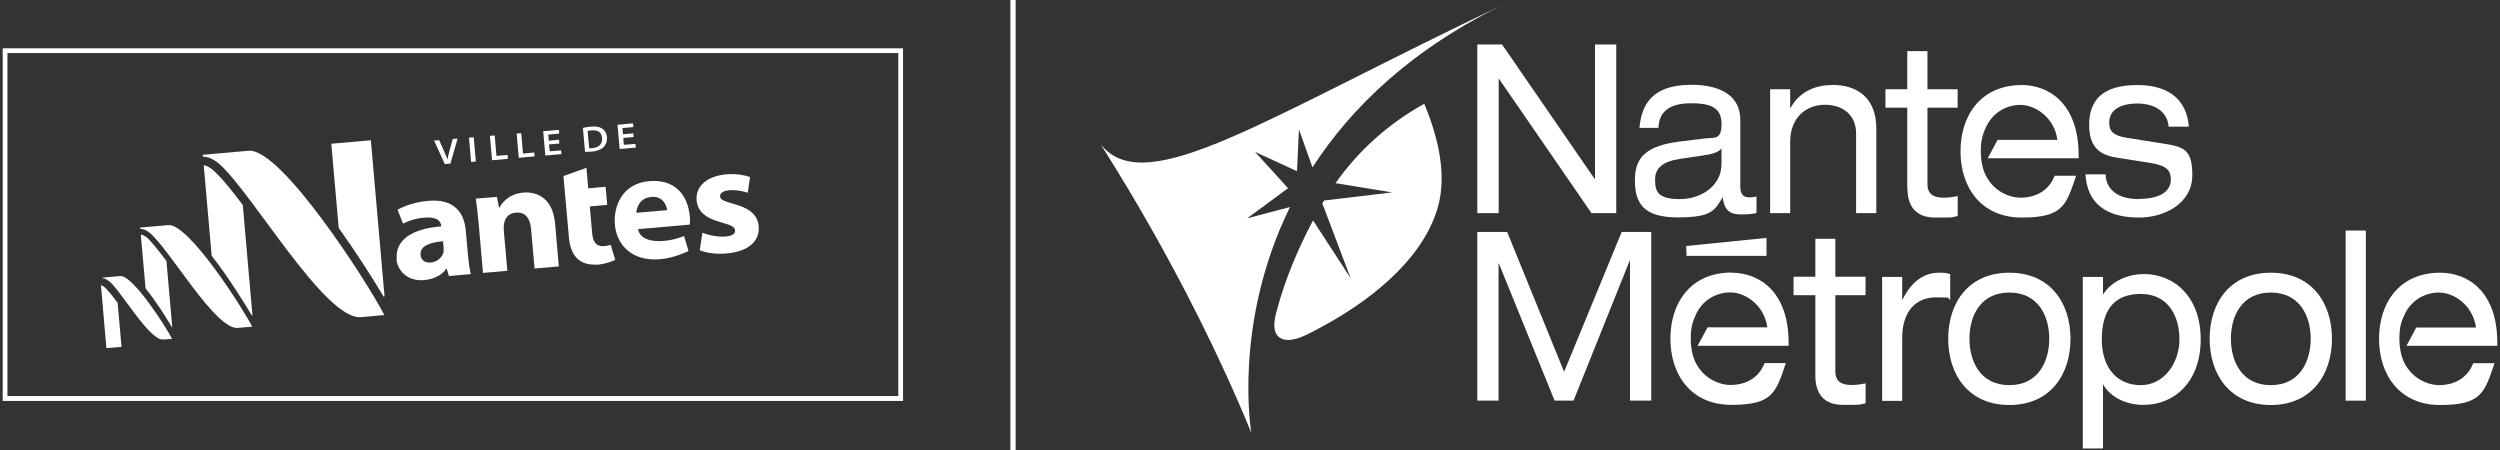 <?xml version="1.0" encoding="UTF-8"?>
<svg xmlns="http://www.w3.org/2000/svg" id="Calque_1" version="1.1" viewBox="0 0 500 90">
  <rect x="0" y="0" width="500" height="90" fill="#333333" stroke="none"/>
  <defs>
    <style>
      .st0 {
        fill: #fff;
      }
    </style>
  </defs>
  <g id="Calque_11">
    <g>
      <g>
        <g>
          <polygon class="st0" points="295.46 8.89 295.46 42.63 299.74 42.63 299.74 15.78 299.81 15.78 318.3 42.63 323.25 42.63 323.25 8.89 319 8.89 319 35.74 318.9 35.74 300.41 8.89 295.46 8.89"></polygon>
          <path class="st0" d="M340.65,27.73l-4.6.56c-6.78.84-9.07,3.16-9.07,7.7s1.58,7.49,8.57,7.49,7.38-1.48,9-4.04c.28,2.78,1.62,3.44,3.62,3.44s2.18-.11,3.13-.28v-3.3c-.39.11-.98.18-1.41.18-1.27,0-1.83-.67-1.83-2.14v-13.32c0-5.76-5.41-7.06-9.7-7.06-6.33,0-9.95,2.42-10.47,8.61h3.8c.11-3.83,3.06-4.92,6.54-4.92s6.08.67,6.08,4.08-1.41,2.71-3.65,2.99h0v.04ZM344.3,29.7v3.16c0,4.11-3.83,6.96-8.36,6.96s-4.92-1.62-4.92-3.94,1.65-3.58,4.78-4.08l4.57-.67c2.25-.32,3.34-.67,3.94-1.48h0v.04Z"></path>
          <path class="st0" d="M366.37,17.01c-3.02,0-6.36,1.12-8.26,4.57h-.07v-3.73h-4.01v24.78h4.01v-14.3c0-4.88,3.27-7.38,6.92-7.38s6.26,2.07,6.26,5.73v15.95h4.04v-16.9c0-6.19-3.8-8.75-8.86-8.75h-.04v.04Z"></path>
          <path class="st0" d="M381.49,37.64c0,3.58,1.62,5.87,5.55,5.87s3.13,0,4.5-.32v-3.97c-.91.18-1.86.32-2.78.32-2.04,0-3.27-.7-3.27-2.71v-15.29h6.04v-3.69h-6.04v-7.63h-4.04v7.63h-4.36v3.69h4.36v16.1h.04Z"></path>
          <path class="st0" d="M427.77,39.82c-5.13,0-6.64-2.74-6.64-4.96h-4.04c.46,7.2,5.97,8.65,10.79,8.65s10.58-2.71,10.58-8.47-2.07-5.73-7.38-6.57l-5.73-.91c-2.85-.46-3.51-1.41-3.51-3.06,0-2.92,2.99-3.8,5.55-3.8,4.18,0,6.19,2.14,6.33,4.64h4.04c-.35-4.81-3.37-8.33-10.3-8.33s-9.63,2.99-9.63,7.98,2.71,6.11,5.73,6.57l6.64,1.05c3.23.53,3.97,1.55,3.97,3.3s-1.27,3.87-6.43,3.87h.04v.04Z"></path>
          <path class="st0" d="M404.36,17.01c-8.22,0-12.26,6.11-12.26,13.25s4.04,13.25,12.26,13.25,8.86-2.42,10.86-8.36h-4.29c-1.37,3.51-4.5,4.39-6.82,4.39s-5.03-1.3-6.54-3.73c-.88-1.3-1.41-3.3-1.41-5.52s.39-3.48.98-4.74c1.3-2.92,4.01-4.57,6.96-4.57s6.78,2.5,7.38,6.99h-11.95l-2,3.69h18.2v-.6c0-10.26-5.87-14.06-11.42-14.06h.04Z"></path>
          <polygon class="st0" points="312.82 74.36 301.43 46.39 295.46 46.39 295.46 80.12 299.71 80.12 299.71 52.71 299.78 52.71 310.92 80.12 314.71 80.12 325.93 52.15 326 52.15 326 80.12 330.25 80.12 330.25 46.39 324.34 46.39 312.82 74.36"></polygon>
          <path class="st0" d="M367.11,47.76h-4.04v7.59h-4.36v3.69h4.36v16.06c0,3.58,1.62,5.87,5.55,5.87s3.13,0,4.5-.32v-3.97c-.91.18-1.86.32-2.78.32-2.04,0-3.27-.7-3.27-2.71v-15.25h6.04v-3.69h-6.04v-7.59h.04Z"></path>
          <path class="st0" d="M390.03,54.82c-.77-.25-1.3-.28-2.28-.28-2.67,0-5.34,1.48-7.24,5.38h-.07v-4.53h-4.01v24.78h4.01v-12.58c0-5.38,2.78-8.12,6.75-8.12s1.86.18,2.85.46v-5.1Z"></path>
          <path class="st0" d="M401.87,54.54c-8.22,0-12.23,6.08-12.23,13.21s4.01,13.25,12.23,13.25,12.23-6.11,12.23-13.25-4.04-13.21-12.23-13.21ZM401.87,77.03c-5.83,0-7.98-4.78-7.98-9.28s2.14-9.24,7.98-9.24,7.98,4.78,7.98,9.24-2.14,9.28-7.98,9.28Z"></path>
          <path class="st0" d="M428.68,54.82c-3.09,0-6.43,1.44-8.01,4.01h-.07v-3.44h-4.04v34.3h4.04v-12.72h.07c1.62,2.71,4.88,4.01,8.01,4.01,6.36,0,11.46-4.78,11.46-13.11s-5.1-13.07-11.46-13.07h0v.04ZM428.16,77.03c-4.71,0-7.8-3.44-7.8-9.14s2.32-9.1,7.8-9.1,7.73,4.43,7.73,9.1-3.06,9.14-7.73,9.14Z"></path>
          <path class="st0" d="M454.16,54.54c-8.22,0-12.23,6.08-12.23,13.21s4.04,13.25,12.23,13.25,12.23-6.11,12.23-13.25-4.01-13.21-12.23-13.21ZM454.16,77.03c-5.83,0-7.98-4.78-7.98-9.28s2.14-9.24,7.98-9.24,7.98,4.78,7.98,9.24-2.14,9.28-7.98,9.28Z"></path>
          <rect class="st0" x="469.13" y="46.11" width="4.04" height="34.02"></rect>
          <path class="st0" d="M481.29,69.16h18.17v-.6c0-10.26-5.87-14.02-11.42-14.02-8.22,0-12.23,6.11-12.23,13.21s4.01,13.25,12.23,13.25,8.86-2.42,10.86-8.36h-4.25c-1.37,3.51-4.5,4.39-6.82,4.39s-5.03-1.3-6.54-3.73c-.88-1.3-1.41-3.27-1.41-5.52s.35-3.48.98-4.74c1.3-2.92,4.01-4.53,6.96-4.53s6.75,2.5,7.38,6.99h-11.95l-1.97,3.69h0v-.04Z"></path>
          <polygon class="st0" points="337.31 51.17 353.3 51.17 353.3 47.58 337.24 49.2 337.31 51.17"></polygon>
          <path class="st0" d="M346.31,54.51c-8.22,0-12.23,6.11-12.23,13.21s4.01,13.25,12.23,13.25,8.86-2.42,10.86-8.36h-4.25c-1.37,3.51-4.5,4.39-6.82,4.39s-5.03-1.3-6.54-3.73c-.88-1.3-1.41-3.27-1.41-5.52s.39-3.48.98-4.74c1.3-2.92,4.01-4.53,6.96-4.53s6.75,2.5,7.38,6.99h-11.95l-2,3.69h18.2v-.6c0-10.26-5.87-14.02-11.42-14.02h0v-.04Z"></path>
          <path class="st0" d="M258.03,41.4l-8.57,2.25,8.15-6.01-6.61-7.27,8.4,3.87.39-8.36,2.71,7.59c7.77-12.02,20.03-23.97,39.39-33.14-49.2,23.33-72.6,39.71-81.67,28.64-.7-.84,16.73,25.06,30.05,57.6,0,0-3.8-21.68,7.73-45.16h.04Z"></path>
          <path class="st0" d="M267.03,36.62l11.39,1.86-13.6,1.62s0,.07-.07.11c-.11.18-.18.32-.28.49l5.66,14.94-7.52-11.56c-2.99,5.62-5.62,11.88-7.2,17.85-.46,1.65-1.19,4.53.63,5.66,2.14,1.3,5.83-.91,7.63-1.86,9.56-5.03,20.7-13.35,23.86-24.14,2.14-7.27-.46-15.5-2.67-20.84-7.1,3.94-13.14,9.31-17.78,15.92h-.04v-.04Z"></path>
        </g>
        <rect class="st0" x="202.08" width="1.05" height="90"></rect>
      </g>
      <g>
        <path class="st0" d="M179.66,9.66H.54v70.53h180.07V9.66h-.95ZM179.66,79.21H1.49V10.61h178.17v68.6Z"></path>
        <path class="st0" d="M42.61,34.02c-.81-.7-1.48-.95-1.86-.95l1.58,18.06c3.34,4.29,6.5,9.38,8.05,11.98h.11l-1.93-22.1c-2.32-3.09-4.43-5.69-5.97-6.99h.04Z"></path>
        <path class="st0" d="M24.3,69.37l-.77-8.79c-1.02-1.37-1.97-2.6-2.64-3.16-.32-.28-.56-.35-.7-.35l1.09,12.55,3.02-.25Z"></path>
        <path class="st0" d="M21.77,56.16c2.53,2.14,8.12,11.98,10.86,11.74.28,0,.88-.07,1.79-.14-1.27-2.46-7.87-12.76-10.37-12.55-1.02.07-3.51.32-3.51.32v.14c.35,0,.77.14,1.19.53h.04v-.04Z"></path>
        <path class="st0" d="M29.99,46.6c4.08,3.48,13.11,19.4,17.57,18.98.46-.04,1.44-.14,2.88-.25-2.04-3.97-12.76-20.66-16.76-20.31-1.62.14-5.66.49-5.66.49v.25c.56,0,1.27.25,1.97.84h0Z"></path>
        <path class="st0" d="M29.32,47.48c-.49-.42-.91-.56-1.16-.56l.95,10.75c2.18,2.71,4.29,6.08,5.27,7.77h.07l-1.16-13.25c-1.58-2.07-2.99-3.87-3.97-4.74h0v.04Z"></path>
        <polygon class="st0" points="106.92 31.28 106.85 30.5 104.6 30.71 104.25 26.64 103.33 26.71 103.75 31.56 106.92 31.28"></polygon>
        <polygon class="st0" points="127.16 29.52 127.09 28.78 124.77 28.96 124.66 27.59 126.7 27.41 126.67 26.67 124.59 26.85 124.49 25.62 126.67 25.41 126.6 24.67 123.5 24.95 123.93 29.8 127.16 29.52"></polygon>
        <path class="st0" d="M90.08,32.75l1.44-5.03-.98.07-.63,2.32c-.18.63-.32,1.23-.42,1.79h0c-.21-.56-.42-1.09-.7-1.72l-.95-2.14-1.02.07,2.14,4.71,1.09-.11h.04v.04Z"></path>
        <polygon class="st0" points="101.58 31.77 101.51 31 99.29 31.17 98.94 27.09 97.99 27.17 98.41 32.05 101.58 31.77"></polygon>
        <path class="st0" d="M43.73,32.68c6.57,5.62,21.23,31.38,28.47,30.75.74-.07,2.32-.21,4.67-.42-3.3-6.43-20.63-33.42-27.13-32.86-2.64.25-9.17.81-9.17.81v.39c.91-.04,2.04.39,3.16,1.34h0Z"></path>
        <path class="st0" d="M147.01,45.97c.14.7-.46,1.23-2,1.34-1.9.14-3.87-.49-4.53-.77l-.53,3.51c1.37.53,3.23.84,5.45.63,4.67-.42,6.61-2.78,6.33-5.48-.49-4.85-7.42-4.11-7.7-5.8-.14-.77.6-1.23,1.76-1.34,1.93-.18,3.76.49,3.76.49l.46-3.16c-.95-.32-2.78-.7-4.71-.53-3.94.35-6.26,2.42-5.97,5.27.49,4.78,7.34,4.01,7.66,5.8h.04v.04Z"></path>
        <polygon class="st0" points="112.29 30.82 112.22 30.08 109.94 30.26 109.8 28.89 111.87 28.71 111.8 27.94 109.76 28.15 109.66 26.92 111.84 26.71 111.77 25.97 108.64 26.25 109.06 31.1 112.29 30.82"></polygon>
        <path class="st0" d="M119.25,52.96c1.97-.11,3.8-.98,3.8-.98l-.91-3.02s-.84.28-1.58.28c-1.44,0-2-1.02-2.14-2.71l-.46-5.24,3.48-.32-.32-3.62-3.48.32-.35-4.11-4.6,1.65,1.09,12.26c.32,3.48,1.93,5.62,5.52,5.45h-.04v.04Z"></path>
        <rect class="st0" x="94.01" y="27.48" width=".95" height="4.88" transform="translate(-2.25 8.35) rotate(-5)"></rect>
        <path class="st0" d="M96.62,54.58l4.85-.42-.7-7.91c-.21-2.42.77-3.58,2.42-3.73,1.65-.14,2.81.84,3.02,3.27l.7,7.91,4.85-.42-.74-8.57c-.42-4.74-3.27-6.47-6.4-6.19-2.81.25-4.25,2.04-4.71,2.99h-.11l-.42-2.14-4.22.35c.18,1.3.39,2.92.56,4.85l.88,10.05h0v-.04Z"></path>
        <path class="st0" d="M76.73,59.29h.18l-2.74-31.24-7.91.7,1.48,16.83c3.65,5.13,6.92,10.26,8.96,13.71h.04Z"></path>
        <path class="st0" d="M132.08,51.84c3.02-.28,5.62-1.65,5.62-1.65l-.88-2.99c-3.3,1.37-8.65,1.76-9.21-1.37l10.33-.91c.07-.32.11-1.05,0-1.76-.28-3.41-2.35-7.24-7.73-6.96-5.94.32-7.52,5.27-7.24,8.68.35,4.18,3.48,7.45,9.07,6.96h.04ZM130.25,39.39c2.42-.21,3.09,1.79,3.16,2.64l-6.15.53c.07-1.16.77-2.99,2.99-3.16Z"></path>
        <path class="st0" d="M79.3,51.87c.21,2.28,2.21,4.43,5.52,4.15,1.93-.18,3.51-.95,4.43-2.25h.11l.42,1.44,4.39-.39c-.21-.77-.42-2.14-.56-3.65l-.46-5.1c-.32-3.65-2.42-6.36-7.52-5.9-3.83.32-6.11,1.79-6.11,1.79l1.09,2.78s1.9-1.09,4.5-1.23c2.6-.14,3.06.95,3.13,1.62v.14c-5.9.49-9.24,2.74-8.89,6.61h-.04ZM88.61,48.25l.11,1.3v.84c-.25,1.02-1.19,1.97-2.5,2.11-1.19.11-2.04-.42-2.11-1.55-.14-1.69,1.69-2.46,4.53-2.71h-.04Z"></path>
        <path class="st0" d="M118.37,30.33c1.05-.11,1.9-.42,2.39-.95.46-.49.7-1.16.63-1.97-.07-.77-.42-1.34-.95-1.69s-1.27-.49-2.28-.39c-.6.04-1.16.14-1.58.25l.42,4.78c.35,0,.77,0,1.37-.04ZM118.3,26.08c1.27-.11,2.04.39,2.11,1.51.11,1.16-.6,1.93-1.97,2.04-.21,0-.46.04-.6,0l-.32-3.44c.14-.04.39-.11.74-.11h.04Z"></path>
      </g>
    </g>
  </g>
</svg>
